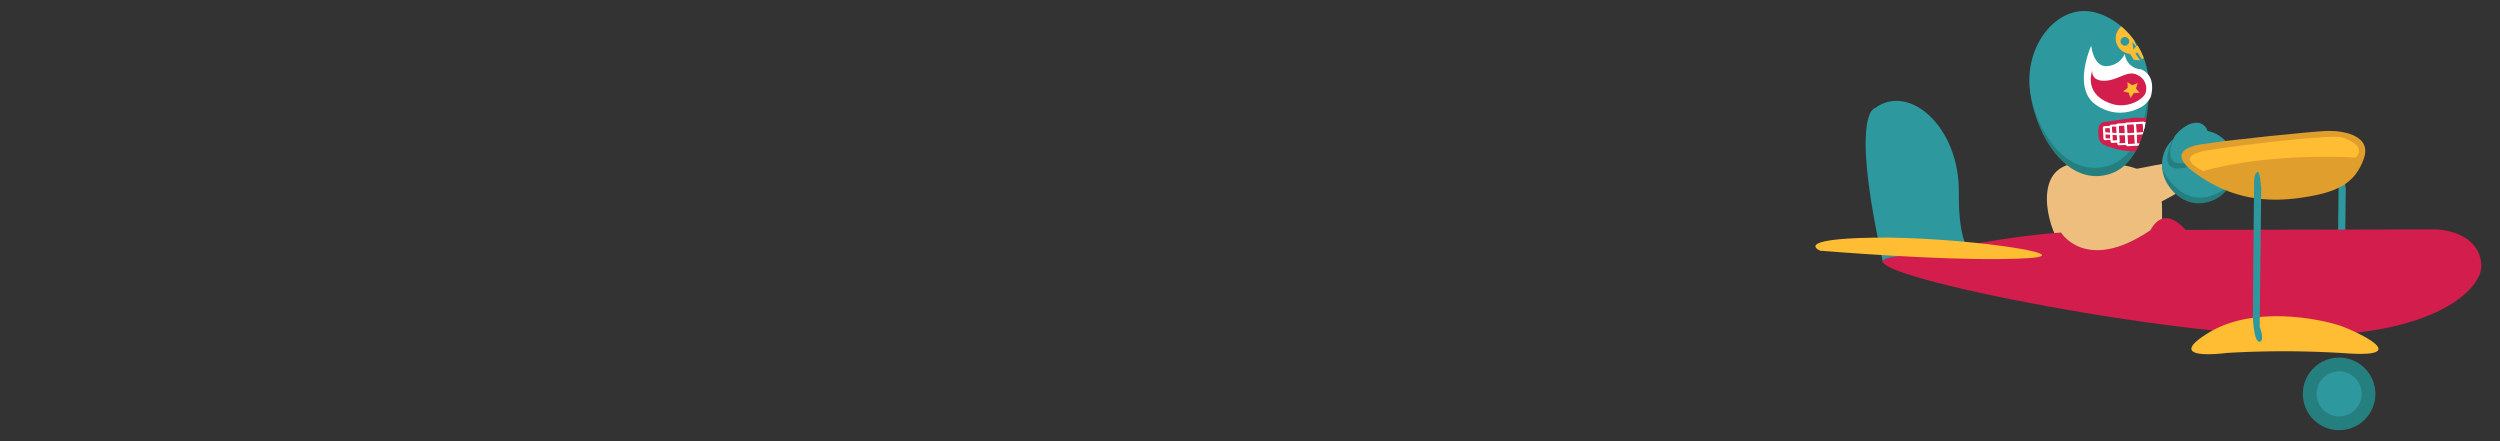 <svg id="Layer_1" data-name="Layer 1" xmlns="http://www.w3.org/2000/svg" xmlns:xlink="http://www.w3.org/1999/xlink" viewBox="0 0 425 75"><rect x="0" y="0" width="425" height="75" fill="#333333" stroke="none"/><defs><style>.cls-1{fill:none;}.cls-2{fill:#c19157;}.cls-3{fill:#edbe7e;}.cls-4{fill:#267f7f;}.cls-5{fill:#2d989e;}.cls-6{fill:#d31d4c;}.cls-7{fill:#ffbd33;}.cls-8{fill:#fff;}.cls-9{clip-path:url(#clip-path);}.cls-10{clip-path:url(#clip-path-2);}.cls-11{fill:#e09f2d;}</style><clipPath id="clip-path"><path class="cls-1" d="M365.36,15.56c-.35,7.78-2.55,13.54-8,14.31S347.21,25,345.48,17.7s2.49-14.55,8-15.32S365.69,8.07,365.36,15.56Z"/></clipPath><clipPath id="clip-path-2"><path class="cls-1" d="M365.22,14.61c-.38,7.51-2.61,13.09-8.1,13.86S347,23.83,345.35,16.77s2.56-14.06,8-14.83S365.59,7.37,365.22,14.61Z"/></clipPath></defs><title>plane_planeR</title><path class="cls-2" d="M356.6,46.1s-5.48-3.05-4-4.59,11.89-3.07,12.6-1.6a3.77,3.77,0,0,1-.52,4A7,7,0,0,1,356.6,46.1Z"/><path class="cls-3" d="M354.61,27.76l3.75.1c5.65.15,9.34,2.21,9.19,7.87l0,1.37s.23,5.27-3,5.73c0,0-11.47,3.6-14.82-2.22C347.85,37.44,345.44,27.08,354.61,27.76Z"/><path class="cls-4" d="M365.36,15.56c-.35,7.78-2.55,13.54-8,14.31S347.21,25,345.48,17.7s2.49-14.55,8-15.32S365.69,8.07,365.36,15.56Z"/><path class="cls-5" d="M365.22,14.61c-.38,7.51-2.61,13.09-8.1,13.86S347,23.83,345.35,16.77s2.56-14.06,8-14.83S365.59,7.37,365.22,14.61Z"/><path class="cls-6" d="M364.91,13.35c-1.78-1.91-2.86-1.35-3.62-1.06a7,7,0,0,1-2.3.16c-2.67.09-3.55-1.37-3.55-1.37-2.24,7.17,5.09,7.69,7.07,7a4.7,4.7,0,0,0,2.65-2.73Z"/><polygon class="cls-7" points="361.67 13.96 362.48 14.49 363.41 14.11 363.12 15.05 363.73 15.78 362.74 15.83 362.19 16.66 361.87 15.76 360.92 15.54 361.71 14.93 361.67 13.96"/><path class="cls-8" d="M363.93,11.77a2.84,2.84,0,0,1-2.7-2.62,3.58,3.58,0,0,1-3.05,2.09c-2.31.16-2.67-3.47-2.67-3.47s-3.34,7.35.89,10.11a7,7,0,0,0,7,.61,4.09,4.09,0,0,0,2.22-2S366.81,12.91,363.93,11.77Zm.77,4.15c-.61,1.18-3.21,2.57-5.74,1.72C354.05,16,355.7,12,355.7,12s-.3,1.73,2,1.73,4-1.88,5.61-1A2.49,2.49,0,0,1,364.7,15.92Z"/><g class="cls-9"><path class="cls-6" d="M369,20.85a1.07,1.07,0,0,0-1-.76L362.8,20l-5.07.74a1.09,1.09,0,0,0-.94.88,4.42,4.42,0,0,0-.08,1.05c.08,1.46.36,1.78,1.87,2.31a12.85,12.85,0,0,0,4.68.73,12.26,12.26,0,0,0,4.39-1.27c1.43-.7,1.67-1.05,1.57-2.51A3.9,3.9,0,0,0,369,20.85Z"/><path class="cls-8" d="M362.94,24.48l-.2-3.41a.35.35,0,0,1,.08-.22.3.3,0,0,1,.21-.1l1.3-.08a.3.3,0,0,1,.32.29l.2,3.4a.29.29,0,0,1-.29.33l-1.29.08h0A.32.32,0,0,1,362.94,24.48Zm1.34-3.43-1.16.07.19,3.27,1.17-.07Zm.26,3.27Z"/><path class="cls-8" d="M364.56,24.4a.26.26,0,0,1-.1-.2l-.19-3.11a.31.31,0,0,1,.28-.31l1.15-.07A.32.32,0,0,1,366,21l.18,3.11a.29.29,0,0,1-.28.31l-1.15.07h0A.27.27,0,0,1,364.56,24.4Zm1.08-3.31-1,.06.17,2.94,1-.05Z"/><path class="cls-8" d="M359.94,24.46l-.18-3.1A.29.29,0,0,1,360,21l1.16-.06a.33.33,0,0,1,.21.07.32.32,0,0,1,.1.21l.18,3.1a.3.3,0,0,1-.28.32l-1.15.06h0A.3.3,0,0,1,359.94,24.46Zm1.19-3.1-1,.06.17,2.94,1-.06Z"/><path class="cls-8" d="M358.88,24.23a.28.28,0,0,1-.09-.19l-.15-2.55a.29.29,0,0,1,.07-.2.25.25,0,0,1,.19-.09l1-.06a.24.24,0,0,1,.2.07.25.25,0,0,1,.09.19l.15,2.55a.26.26,0,0,1-.07.2.25.25,0,0,1-.19.09l-1,.06h0A.32.32,0,0,1,358.88,24.23Zm.92-2.71-.78,0,.14,2.36.77-.05Z"/><path class="cls-8" d="M365.9,23.81a.27.27,0,0,1-.1-.19l-.15-2.54a.31.31,0,0,1,.07-.21.34.34,0,0,1,.19-.09l1-.06a.27.27,0,0,1,.2.07.3.3,0,0,1,.1.19l.15,2.55a.29.29,0,0,1-.26.3l-1,.05h0A.24.24,0,0,1,365.9,23.81Zm.91-2.71-.78,0,.14,2.35.78,0Z"/><path class="cls-8" d="M367.06,23.21A.28.28,0,0,1,367,23l-.11-1.86a.26.26,0,0,1,.07-.19.28.28,0,0,1,.18-.09l1-.06a.28.28,0,0,1,.19.07.25.25,0,0,1,.08.18l.11,1.86a.26.26,0,0,1-.06.19.23.23,0,0,1-.18.09l-1,.06h0A.23.23,0,0,1,367.06,23.21Zm1-2-.81.05.1,1.7.81-.05Z"/><path class="cls-8" d="M357.68,23.77a.31.31,0,0,1-.09-.18l-.11-1.87a.28.28,0,0,1,.07-.19.23.23,0,0,1,.18-.08l1-.06a.25.25,0,0,1,.18.06.23.23,0,0,1,.09.18l.11,1.87a.26.26,0,0,1-.06.19.25.25,0,0,1-.18.08l-1,.06h0A.27.27,0,0,1,357.68,23.77Zm1-2-.81.05.1,1.71.81,0Zm.18,1.7Z"/><path class="cls-8" d="M361.5,24.78a.32.32,0,0,1-.1-.21l-.2-3.4a.27.27,0,0,1,.08-.23.28.28,0,0,1,.21-.1l1.29-.08a.3.3,0,0,1,.33.29l.2,3.41a.3.3,0,0,1-.29.32l-1.29.08h0A.32.32,0,0,1,361.5,24.78Zm1.24-3.64-1.16.07.19,3.27,1.16-.07Z"/><path class="cls-8" d="M360.82,23a33.57,33.57,0,0,0,7.55-.84l-.1-.37a32.87,32.87,0,0,1-10.46.68l0,.38C358.82,22.91,359.85,23,360.82,23Z"/></g><g class="cls-10"><path class="cls-7" d="M360.89,4.3a2.65,2.65,0,0,0-.8,3.65h0a2.66,2.66,0,0,0,2,1.2l.65,1,1.07.11L363,9.06a2.72,2.72,0,0,0,.37-.13l.73,1.14.57-.37L364,8.57a3.63,3.63,0,0,0,.28-.27L365,9.49l.41-1.05-.65-1a2.65,2.65,0,0,0-.26-2.33h0A2.64,2.64,0,0,0,360.89,4.3Zm1.92,2.64,1.09.72-.69.16Zm-1.23.74a.74.74,0,0,1-.8-1.24.74.74,0,1,1,.8,1.24Zm.91-.53.63.73-.44.55Zm1.19-.81a.74.74,0,0,1-1-.22.74.74,0,1,1,1.24-.8A.74.74,0,0,1,363.68,6.34Z"/></g><path class="cls-3" d="M379.71,26s-35.26,4.53-26.15,8C353.56,33.94,357.7,43.9,379.71,26Z"/><rect class="cls-4" x="367.58" y="22.17" width="12.38" height="12.38" rx="6.19" ry="6.19" transform="translate(0.33 -4.09) rotate(0.63)"/><path class="cls-5" d="M379.32,31.29l0,0a5.61,5.61,0,0,0,.6-2.52V28a5.81,5.81,0,0,0-5.74-5.86h-.77a5.83,5.83,0,0,0-5.87,5.74v.77S371.57,37.72,379.32,31.29Z"/><path class="cls-4" d="M371.67,28.46v0A6.44,6.44,0,0,0,373,27.35l.36-.4c1.49-1.65,1.91-3.71.94-4.58l-.23-.21c-1-.88-3-.24-4.46,1.41l-.36.4S366.31,29.73,371.67,28.46Z"/><path class="cls-5" d="M372.16,27.59v0a6.44,6.44,0,0,0,1.35-1.14l.36-.4c1.48-1.65,1.91-3.71.94-4.59l-.24-.21c-1-.87-3-.23-4.46,1.42l-.36.4S366.8,28.86,372.16,27.59Z"/><path class="cls-5" d="M397.51,36.52l.06-5.16s-.12-1.9.7-2c0,0,.27.14.51,2.72l-.26,23.59s.93,2.45,0,2.57-1.19-3.4-1.17-4.76Z"/><path class="cls-5" d="M320,44.56c4.42-1,9.3-2,14.21-2.89-.68-1.5-1.26-4.19-1.21-9,.12-11.11-8.48-18.62-14.26-14.28,0,0-4.35.48,1.39,26.32C320.26,44.65,319.8,44.6,320,44.56Z"/><path class="cls-6" d="M371.53,39.08,414.16,39s7.13.09,7.67,5.9c.36,4-7.55,12.44-31.95,12.17s-80.2-11.62-68.11-13.38,19.91-3.58,28.6-4.16c0,0,4.26,7,15.19-.38C368.05,34.57,371.53,39.08,371.53,39.08Z"/><path class="cls-7" d="M309.42,42.62s-4.79-2,9.12-2.22,36,2.89,26.16,3.49S317.26,43.24,309.42,42.62Z"/><path class="cls-7" d="M378.54,60s-11.13,1.5-3.08-3.43,20-2.08,22.66-1.1,11.87,5.28,1.17,4.62A164.17,164.17,0,0,0,378.54,60Z"/><path class="cls-11" d="M374.73,24.47c3.8-.64,18.19-2.11,20.77-2.21s7.86.63,6.32,4.81-4.54,5.65-10.51,6.53-12.07.3-18.26-4.27C367.26,25.07,374.73,24.47,374.73,24.47Z"/><path class="cls-7" d="M374.54,29.08s-5.53-2.5.72-3.52,21.32-2.75,22.94-2.19,3.91,1.67,2.27,3.42C400.47,26.79,386.1,25.81,374.54,29.08Z"/><circle class="cls-4" cx="397.65" cy="66.96" r="6.17"/><circle class="cls-5" cx="397.65" cy="66.96" r="3.83"/><path class="cls-5" d="M383.14,36.36l.06-5.15s-.12-1.9.7-2c0,0,.27.14.51,2.72l-.26,23.59s.92,2.45,0,2.58-1.18-3.41-1.16-4.76Z"/></svg>